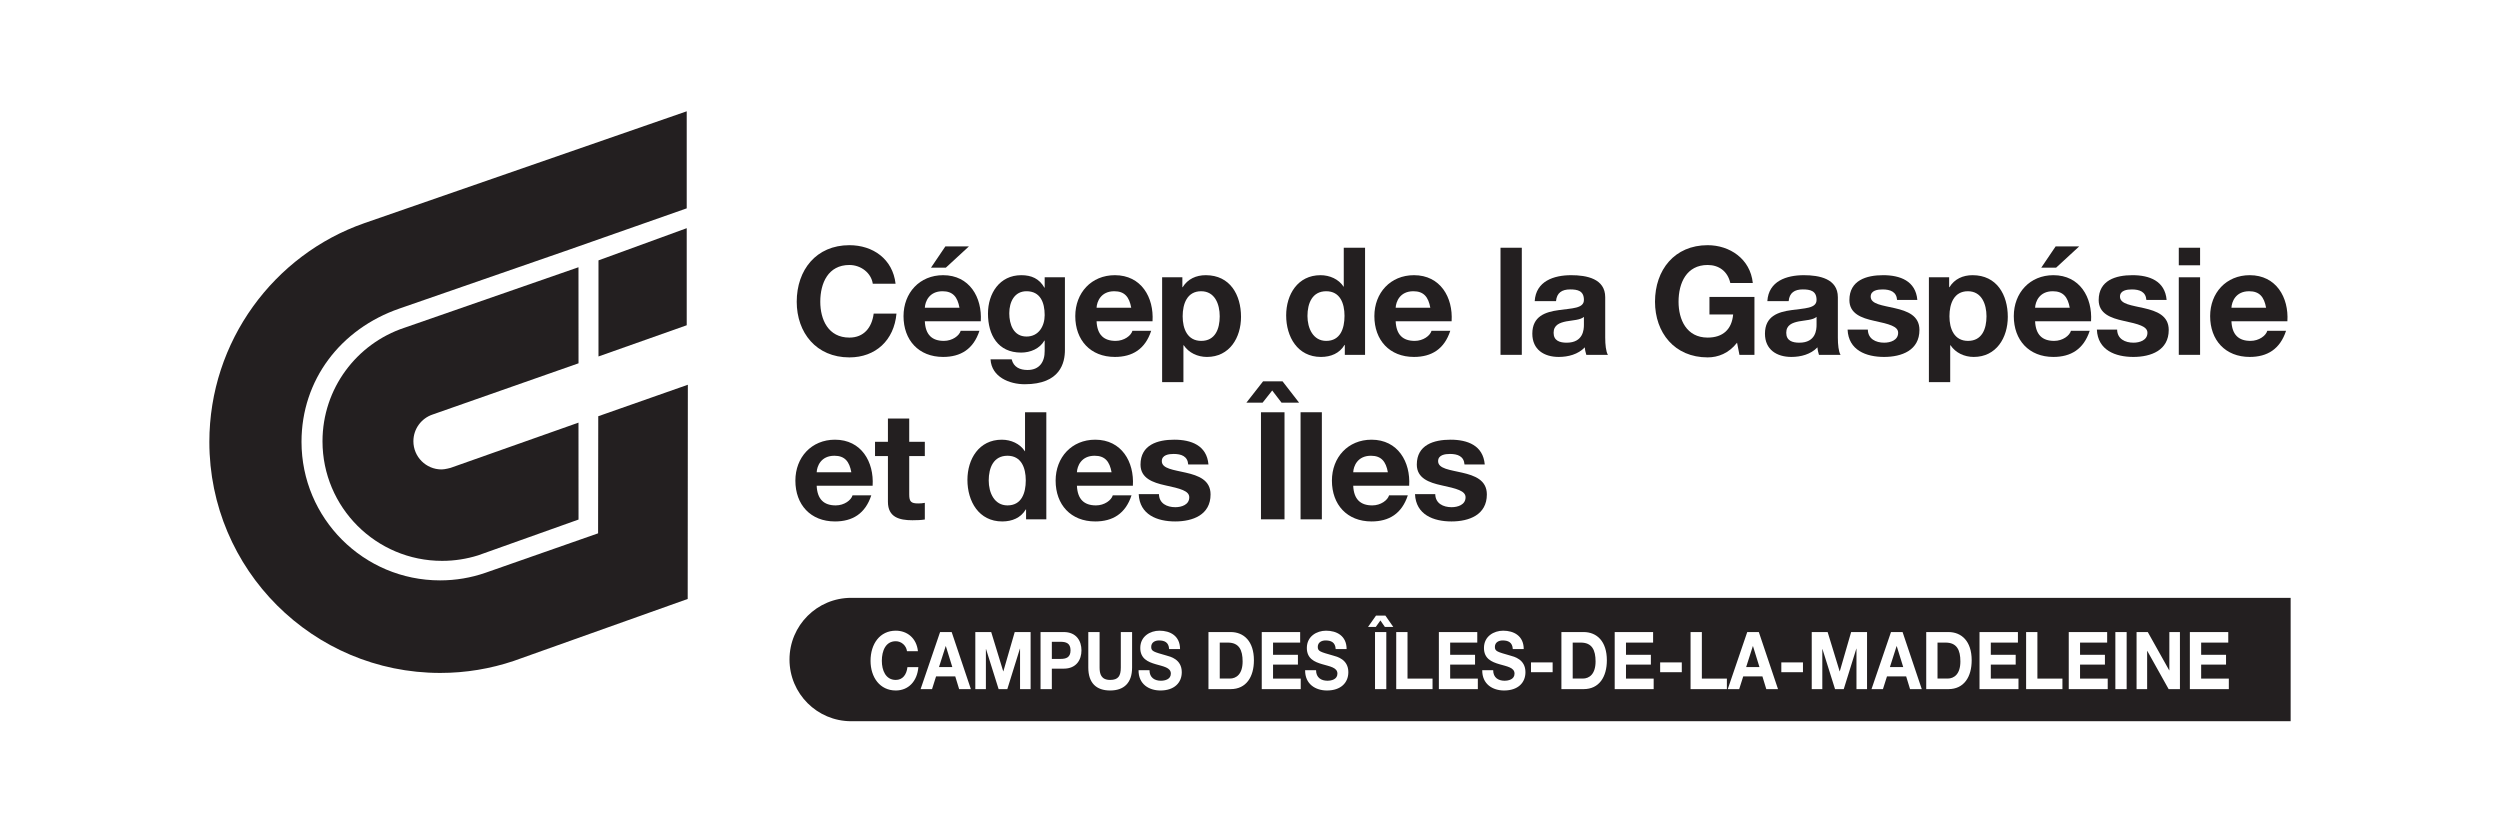 <?xml version="1.0" encoding="UTF-8"?>
<svg width="1024px" height="341px" xmlns="http://www.w3.org/2000/svg" xmlns:xlink="http://www.w3.org/1999/xlink" version="1.1" id="Calque_1" x="0px" y="0px" viewBox="0 0 432 144" xml:space="preserve">
<g>
	<path fill="#231F20" d="M150.753,49.078c-0.26-1.842-2.024-3.243-4.048-3.243c-3.658,0-5.033,3.113-5.033,6.357   c0,3.087,1.375,6.201,5.033,6.201c2.491,0,3.892-1.713,4.203-4.152h3.943c-0.415,4.619-3.606,7.577-8.147,7.577   c-5.734,0-9.107-4.281-9.107-9.626c0-5.501,3.373-9.782,9.107-9.782c4.074,0,7.498,2.387,7.991,6.668H150.753z"></path>
	<path fill="#231F20" d="M159.755,55.565c0.104,2.334,1.246,3.398,3.295,3.398c1.479,0,2.672-0.908,2.906-1.739h3.243   c-1.037,3.166-3.243,4.515-6.279,4.515c-4.229,0-6.85-2.906-6.85-7.057c0-4.022,2.777-7.083,6.85-7.083   c4.567,0,6.772,3.841,6.512,7.966H159.755z M165.749,53.23c-0.337-1.869-1.142-2.855-2.932-2.855c-2.335,0-3.01,1.817-3.062,2.855   H165.749z M163.387,46.301h-2.568l2.491-3.684h4.073L163.387,46.301z"></path>
	<path fill="#231F20" d="M183.987,60.52c0,2.205-0.778,5.941-6.953,5.941c-2.646,0-5.733-1.246-5.915-4.307h3.658   c0.337,1.375,1.453,1.842,2.75,1.842c2.05,0,2.984-1.401,2.958-3.321v-1.765h-0.052c-0.804,1.401-2.413,2.076-4.022,2.076   c-4.022,0-5.733-3.062-5.733-6.746c0-3.476,1.998-6.642,5.759-6.642c1.765,0,3.114,0.598,3.996,2.154h0.052v-1.791h3.502V60.52z    M180.485,54.501c0-2.18-0.753-4.126-3.14-4.126c-2.075,0-2.984,1.817-2.984,3.814c0,1.92,0.727,4.022,2.984,4.022   C179.447,58.211,180.485,56.42,180.485,54.501z"></path>
	<path fill="#231F20" d="M189.462,55.565c0.103,2.334,1.245,3.398,3.295,3.398c1.478,0,2.672-0.908,2.906-1.739h3.243   c-1.038,3.166-3.243,4.515-6.279,4.515c-4.229,0-6.849-2.906-6.849-7.057c0-4.022,2.775-7.083,6.849-7.083   c4.566,0,6.772,3.841,6.513,7.966H189.462z M195.455,53.23c-0.337-1.869-1.142-2.855-2.933-2.855c-2.335,0-3.01,1.817-3.061,2.855   H195.455z"></path>
	<path fill="#231F20" d="M200.799,47.962h3.502v1.713h0.052c0.882-1.426,2.335-2.076,3.996-2.076c4.203,0,6.098,3.399,6.098,7.214   c0,3.58-1.972,6.927-5.89,6.927c-1.608,0-3.139-0.701-4.021-2.024h-0.052v6.383h-3.684V47.962z M210.762,54.708   c0-2.128-0.857-4.333-3.218-4.333c-2.412,0-3.191,2.154-3.191,4.333c0,2.18,0.831,4.255,3.217,4.255   C209.984,58.963,210.762,56.888,210.762,54.708z"></path>
	<path fill="#231F20" d="M232.4,59.663h-0.052c-0.856,1.453-2.361,2.076-4.074,2.076c-4.047,0-6.019-3.477-6.019-7.186   c0-3.607,1.998-6.954,5.942-6.954c1.582,0,3.139,0.675,3.996,1.998h-0.026h0.051v-6.745h3.684v18.525H232.4V59.663z    M229.183,50.375c-2.413,0-3.244,2.076-3.244,4.281c0,2.102,0.961,4.307,3.244,4.307c2.438,0,3.165-2.127,3.165-4.333   C232.348,52.451,231.569,50.375,229.183,50.375z"></path>
	<path fill="#231F20" d="M241.196,55.565c0.103,2.334,1.245,3.398,3.295,3.398c1.478,0,2.672-0.908,2.906-1.739h3.243   c-1.038,3.166-3.243,4.515-6.279,4.515c-4.229,0-6.849-2.906-6.849-7.057c0-4.022,2.775-7.083,6.849-7.083   c4.566,0,6.772,3.841,6.512,7.966H241.196z M247.189,53.23c-0.337-1.869-1.142-2.855-2.933-2.855c-2.335,0-3.01,1.817-3.061,2.855   H247.189z"></path>
	<path fill="#231F20" d="M259.33,42.851h3.684v18.525h-3.684V42.851z"></path>
	<path fill="#231F20" d="M265.245,52.088c0.208-3.451,3.295-4.489,6.305-4.489c2.672,0,5.891,0.598,5.891,3.814v6.979   c0,1.219,0.129,2.439,0.466,2.984h-3.736c-0.129-0.415-0.233-0.856-0.259-1.297c-1.167,1.219-2.88,1.66-4.514,1.66   c-2.543,0-4.566-1.271-4.566-4.022c0-3.036,2.283-3.762,4.566-4.074c2.257-0.337,4.359-0.259,4.359-1.764   c0-1.583-1.09-1.817-2.387-1.817c-1.401,0-2.309,0.571-2.439,2.024H265.245z M273.756,54.812c-0.624,0.544-1.921,0.571-3.062,0.778   c-1.142,0.234-2.18,0.624-2.18,1.972c0,1.375,1.064,1.713,2.258,1.713c2.88,0,2.984-2.283,2.984-3.087V54.812z"></path>
	<path fill="#231F20" d="M300.245,59.274c-1.426,1.843-3.295,2.543-5.085,2.543c-5.734,0-9.107-4.281-9.107-9.626   c0-5.501,3.373-9.782,9.107-9.782c3.787,0,7.368,2.335,7.809,6.538h-3.892c-0.467-2.049-1.998-3.113-3.918-3.113   c-3.658,0-5.034,3.113-5.034,6.357c0,3.087,1.375,6.201,5.034,6.201c2.646,0,4.177-1.427,4.41-3.996h-4.099v-3.036h7.783v10.015   h-2.594L300.245,59.274z"></path>
	<path fill="#231F20" d="M305.486,52.088c0.208-3.451,3.295-4.489,6.305-4.489c2.672,0,5.89,0.598,5.89,3.814v6.979   c0,1.219,0.129,2.439,0.466,2.984h-3.736c-0.129-0.415-0.233-0.856-0.259-1.297c-1.167,1.219-2.88,1.66-4.514,1.66   c-2.543,0-4.566-1.271-4.566-4.022c0-3.036,2.283-3.762,4.566-4.074c2.257-0.337,4.359-0.259,4.359-1.764   c0-1.583-1.09-1.817-2.387-1.817c-1.401,0-2.309,0.571-2.439,2.024H305.486z M313.997,54.812c-0.624,0.544-1.921,0.571-3.062,0.778   c-1.142,0.234-2.18,0.624-2.18,1.972c0,1.375,1.064,1.713,2.258,1.713c2.88,0,2.984-2.283,2.984-3.087V54.812z"></path>
	<path fill="#231F20" d="M322.868,57.017c0.026,1.609,1.375,2.257,2.829,2.257c1.063,0,2.412-0.414,2.412-1.713   c0-1.115-1.53-1.504-4.177-2.075c-2.128-0.467-4.255-1.22-4.255-3.58c0-3.425,2.958-4.308,5.837-4.308   c2.932,0,5.63,0.987,5.915,4.282h-3.502c-0.104-1.427-1.193-1.817-2.516-1.817c-0.831,0-2.05,0.156-2.05,1.245   c0,1.323,2.075,1.505,4.177,1.998c2.154,0.494,4.255,1.271,4.255,3.762c0,3.528-3.061,4.67-6.123,4.67   c-3.114,0-6.15-1.168-6.305-4.722H322.868z"></path>
	<path fill="#231F20" d="M333.428,47.962h3.502v1.713h0.052c0.882-1.426,2.335-2.076,3.996-2.076c4.203,0,6.098,3.399,6.098,7.214   c0,3.58-1.972,6.927-5.89,6.927c-1.609,0-3.139-0.701-4.021-2.024h-0.052v6.383h-3.684V47.962z M343.391,54.708   c0-2.128-0.857-4.333-3.218-4.333c-2.412,0-3.191,2.154-3.191,4.333c0,2.18,0.831,4.255,3.217,4.255   C342.612,58.963,343.391,56.888,343.391,54.708z"></path>
	<path fill="#231F20" d="M351.797,55.565c0.103,2.334,1.245,3.398,3.295,3.398c1.478,0,2.672-0.908,2.906-1.739h3.243   c-1.038,3.166-3.243,4.515-6.279,4.515c-4.229,0-6.849-2.906-6.849-7.057c0-4.022,2.775-7.083,6.849-7.083   c4.566,0,6.772,3.841,6.513,7.966H351.797z M357.79,53.23c-0.337-1.869-1.142-2.855-2.933-2.855c-2.335,0-3.01,1.817-3.061,2.855   H357.79z M355.429,46.301h-2.569l2.491-3.684h4.074L355.429,46.301z"></path>
	<path fill="#231F20" d="M365.988,57.017c0.026,1.609,1.375,2.257,2.828,2.257c1.063,0,2.412-0.414,2.412-1.713   c0-1.115-1.53-1.504-4.177-2.075c-2.128-0.467-4.255-1.22-4.255-3.58c0-3.425,2.958-4.308,5.837-4.308   c2.932,0,5.63,0.987,5.915,4.282h-3.502c-0.104-1.427-1.193-1.817-2.516-1.817c-0.831,0-2.05,0.156-2.05,1.245   c0,1.323,2.075,1.505,4.177,1.998c2.154,0.494,4.255,1.271,4.255,3.762c0,3.528-3.061,4.67-6.122,4.67   c-3.114,0-6.15-1.168-6.305-4.722H365.988z"></path>
	<path fill="#231F20" d="M380.335,45.887h-3.684v-3.036h3.684V45.887z M376.651,47.962h3.684v13.414h-3.684V47.962z"></path>
	<path fill="#231F20" d="M385.758,55.565c0.103,2.334,1.245,3.398,3.295,3.398c1.478,0,2.672-0.908,2.906-1.739h3.243   c-1.038,3.166-3.243,4.515-6.279,4.515c-4.229,0-6.849-2.906-6.849-7.057c0-4.022,2.775-7.083,6.849-7.083   c4.566,0,6.772,3.841,6.512,7.966H385.758z M391.752,53.23c-0.337-1.869-1.142-2.855-2.933-2.855c-2.335,0-3.01,1.817-3.061,2.855   H391.752z"></path>
	<path fill="#231F20" d="M141.049,84.02c0.104,2.334,1.246,3.398,3.295,3.398c1.479,0,2.672-0.908,2.906-1.739h3.243   c-1.037,3.166-3.243,4.515-6.279,4.515c-4.229,0-6.85-2.906-6.85-7.057c0-4.022,2.777-7.083,6.85-7.083   c4.567,0,6.772,3.841,6.512,7.966H141.049z M147.042,81.685c-0.337-1.869-1.141-2.855-2.932-2.855c-2.335,0-3.01,1.817-3.062,2.855   H147.042z"></path>
	<path fill="#231F20" d="M157.057,76.417h2.698v2.465h-2.698v6.642c0,1.245,0.312,1.556,1.557,1.556   c0.389,0,0.753-0.026,1.141-0.103v2.88c-0.623,0.104-1.427,0.13-2.153,0.13c-2.257,0-4.229-0.52-4.229-3.192v-7.913h-2.232v-2.465   h2.232v-4.022h3.684V76.417z"></path>
	<path fill="#231F20" d="M177.267,88.118h-0.051c-0.857,1.453-2.361,2.076-4.074,2.076c-4.048,0-6.019-3.477-6.019-7.186   c0-3.607,1.998-6.954,5.941-6.954c1.582,0,3.14,0.675,3.996,1.998h-0.026h0.052v-6.745h3.684v18.525h-3.503V88.118z M174.05,78.83   c-2.413,0-3.243,2.076-3.243,4.281c0,2.102,0.96,4.307,3.243,4.307c2.439,0,3.166-2.127,3.166-4.333   C177.216,80.906,176.437,78.83,174.05,78.83z"></path>
	<path fill="#231F20" d="M186.063,84.02c0.103,2.334,1.245,3.398,3.295,3.398c1.478,0,2.672-0.908,2.906-1.739h3.243   c-1.038,3.166-3.243,4.515-6.279,4.515c-4.229,0-6.849-2.906-6.849-7.057c0-4.022,2.775-7.083,6.849-7.083   c4.566,0,6.772,3.841,6.513,7.966H186.063z M192.056,81.685c-0.337-1.869-1.142-2.855-2.933-2.855c-2.335,0-3.01,1.817-3.061,2.855   H192.056z"></path>
	<path fill="#231F20" d="M200.254,85.472c0.026,1.609,1.375,2.257,2.829,2.257c1.063,0,2.412-0.414,2.412-1.713   c0-1.115-1.53-1.504-4.177-2.075c-2.128-0.467-4.255-1.22-4.255-3.58c0-3.425,2.958-4.308,5.837-4.308   c2.932,0,5.63,0.987,5.915,4.282h-3.502c-0.104-1.427-1.193-1.817-2.516-1.817c-0.831,0-2.05,0.156-2.05,1.245   c0,1.323,2.075,1.505,4.177,1.998c2.154,0.493,4.255,1.271,4.255,3.762c0,3.528-3.061,4.67-6.122,4.67   c-3.114,0-6.15-1.168-6.305-4.722H200.254z"></path>
	<path fill="#231F20" d="M218.26,65.961h3.372l2.855,3.684h-3.036l-1.609-2.102l-1.66,2.102h-2.803L218.26,65.961z M217.897,71.306   h4.073v18.525h-4.073V71.306z"></path>
	<path fill="#231F20" d="M224.746,71.306h3.684v18.525h-3.684V71.306z"></path>
	<path fill="#231F20" d="M233.853,84.02c0.103,2.334,1.245,3.398,3.295,3.398c1.478,0,2.672-0.908,2.906-1.739h3.243   c-1.038,3.166-3.243,4.515-6.279,4.515c-4.229,0-6.849-2.906-6.849-7.057c0-4.022,2.775-7.083,6.849-7.083   c4.566,0,6.772,3.841,6.512,7.966H233.853z M239.847,81.685c-0.337-1.869-1.142-2.855-2.933-2.855c-2.335,0-3.01,1.817-3.061,2.855   H239.847z"></path>
	<path fill="#231F20" d="M248.044,85.472c0.026,1.609,1.375,2.257,2.829,2.257c1.063,0,2.412-0.414,2.412-1.713   c0-1.115-1.53-1.504-4.177-2.075c-2.128-0.467-4.255-1.22-4.255-3.58c0-3.425,2.958-4.308,5.837-4.308   c2.932,0,5.63,0.987,5.915,4.282h-3.502c-0.104-1.427-1.193-1.817-2.516-1.817c-0.831,0-2.05,0.156-2.05,1.245   c0,1.323,2.075,1.505,4.177,1.998c2.154,0.493,4.255,1.271,4.255,3.762c0,3.528-3.061,4.67-6.122,4.67   c-3.114,0-6.15-1.168-6.305-4.722H248.044z"></path>
</g>
<g>
	<polygon fill-rule="evenodd" clip-rule="evenodd" fill="#231F20" points="302.976,111.758 301.82,115.38 304.12,115.38    303.001,111.758  "></polygon>
	<polygon fill-rule="evenodd" clip-rule="evenodd" fill="#231F20" points="327.841,111.758 326.685,115.38 328.986,115.38    327.866,111.758  "></polygon>
	<path fill-rule="evenodd" clip-rule="evenodd" fill="#231F20" d="M273.21,111.148h-1.393v6.223h1.742   c1.131,0,2.214-0.774,2.214-2.959C275.772,112.422,275.151,111.148,273.21,111.148z"></path>
	<path fill-rule="evenodd" clip-rule="evenodd" fill="#231F20" d="M212.161,111.148h-1.393v6.223h1.742   c1.131,0,2.214-0.774,2.214-2.959C214.724,112.422,214.103,111.148,212.161,111.148z"></path>
	<path fill-rule="evenodd" clip-rule="evenodd" fill="#231F20" d="M336.312,111.148h-1.393v6.223h1.742   c1.131,0,2.214-0.774,2.214-2.959C338.875,112.422,338.253,111.148,336.312,111.148z"></path>
	<path fill-rule="evenodd" clip-rule="evenodd" fill="#231F20" d="M183.241,111.01h-1.517v2.96h1.517   c0.908,0,1.717-0.221,1.717-1.48C184.958,111.232,184.149,111.01,183.241,111.01z"></path>
	<polygon fill-rule="evenodd" clip-rule="evenodd" fill="#231F20" points="163.365,111.758 162.207,115.38 164.509,115.38    163.39,111.758  "></polygon>
	<path fill-rule="evenodd" clip-rule="evenodd" fill="#231F20" d="M147.018,103.408c-5.893,0-10.671,4.777-10.671,10.668   c0,5.896,4.778,10.673,10.671,10.673H396v-21.342H147.018z M154.732,119.432c-2.749,0-4.366-2.282-4.366-5.13   c0-2.933,1.617-5.214,4.366-5.214c1.953,0,3.595,1.272,3.831,3.554h-1.891c-0.124-0.983-0.97-1.729-1.94-1.729   c-1.754,0-2.413,1.66-2.413,3.388c0,1.645,0.659,3.305,2.413,3.305c1.194,0,1.866-0.913,2.015-2.213h1.89   C158.438,117.855,156.909,119.432,154.732,119.432z M165.691,119.197l-0.672-2.198h-3.321l-0.696,2.198h-1.978l3.371-9.873h2.003   l3.322,9.873H165.691z M178.054,119.197h-1.829V112.2h-0.025l-2.177,6.997h-1.504l-2.177-6.928h-0.025v6.928h-1.829v-9.873h2.748   l2.078,6.79h0.025l1.965-6.79h2.748V119.197z M183.776,115.657h-2.052v3.54h-1.953v-9.873h4.005c2.215,0,3.073,1.562,3.073,3.166   S185.99,115.657,183.776,115.657z M195.605,115.463c0,2.669-1.418,3.97-3.794,3.97c-2.388,0-3.781-1.286-3.781-3.97v-6.139h1.953   v6.139c0,1.079,0.248,2.144,1.828,2.144c1.394,0,1.842-0.678,1.842-2.144v-6.139h1.952V115.463z M200.506,119.432   c-1.965,0-3.807-1.079-3.782-3.513h1.89c0,1.313,0.921,1.825,1.966,1.825c0.683,0,1.729-0.221,1.729-1.23   c0-1.065-1.331-1.245-2.638-1.632c-1.318-0.387-2.65-0.954-2.65-2.807c0-2.019,1.717-2.987,3.322-2.987   c1.854,0,3.557,0.899,3.557,3.18h-1.891c-0.062-1.189-0.82-1.493-1.754-1.493c-0.622,0-1.343,0.291-1.343,1.12   c0,0.76,0.423,0.858,2.65,1.494c0.646,0.18,2.637,0.635,2.637,2.876C204.2,118.077,202.92,119.432,200.506,119.432z    M212.647,119.197h-3.832v-9.873h3.832c2.3,0,4.03,1.603,4.03,4.881C216.678,117.068,215.359,119.197,212.647,119.197z    M224.774,119.197h-6.742v-9.873h6.643v1.824h-4.69v2.116h4.304v1.688h-4.304v2.42h4.789V119.197z M229.315,119.432   c-1.965,0-3.807-1.079-3.782-3.513h1.891c0,1.313,0.921,1.825,1.966,1.825c0.683,0,1.729-0.221,1.729-1.23   c0-1.065-1.331-1.245-2.638-1.632c-1.318-0.387-2.65-0.954-2.65-2.807c0-2.019,1.717-2.987,3.322-2.987   c1.854,0,3.557,0.899,3.557,3.18h-1.891c-0.062-1.189-0.82-1.493-1.754-1.493c-0.621,0-1.343,0.291-1.343,1.12   c0,0.76,0.423,0.858,2.65,1.494c0.646,0.18,2.637,0.635,2.637,2.876C233.009,118.077,231.728,119.432,229.315,119.432z    M239.577,119.197h-1.953v-9.873h1.953V119.197z M239.328,108.439l-0.772-1.12l-0.796,1.12h-1.343l1.381-1.964h1.617l1.368,1.964   H239.328z M247.574,119.197h-6.282v-9.873h1.953v8.048h4.329V119.197z M255.41,119.197h-6.742v-9.873h6.643v1.824h-4.69v2.116   h4.304v1.688h-4.304v2.42h4.788V119.197z M259.952,119.432c-1.965,0-3.807-1.079-3.782-3.513h1.891c0,1.313,0.92,1.825,1.965,1.825   c0.683,0,1.729-0.221,1.729-1.23c0-1.065-1.331-1.245-2.638-1.632c-1.318-0.387-2.649-0.954-2.649-2.807   c0-2.019,1.716-2.987,3.321-2.987c1.852,0,3.557,0.899,3.557,3.18h-1.891c-0.062-1.189-0.82-1.493-1.754-1.493   c-0.622,0-1.343,0.291-1.343,1.12c0,0.76,0.423,0.858,2.65,1.494c0.646,0.18,2.637,0.635,2.637,2.876   C263.646,118.077,262.365,119.432,259.952,119.432z M268.347,116.265h-3.744v-1.688h3.744V116.265z M273.695,119.197h-3.832v-9.873   h3.832c2.3,0,4.03,1.603,4.03,4.881C277.726,117.068,276.407,119.197,273.695,119.197z M285.823,119.197h-6.742v-9.873h6.643v1.824   h-4.69v2.116h4.304v1.688h-4.304v2.42h4.788V119.197z M290.687,116.265h-3.744v-1.688h3.744V116.265z M298.486,119.197h-6.282   v-9.873h1.953v8.048h4.329V119.197z M305.303,119.197l-0.671-2.198h-3.321l-0.697,2.198h-1.977l3.371-9.873h2.002l3.321,9.873   H305.303z M311.646,116.265h-3.744v-1.688h3.744V116.265z M322.73,119.197h-1.829V112.2h-0.025l-2.177,6.997h-1.505l-2.177-6.928   h-0.025v6.928h-1.829v-9.873h2.749l2.077,6.79h0.025l1.965-6.79h2.749V119.197z M330.168,119.197l-0.671-2.198h-3.321l-0.697,2.198   h-1.977l3.371-9.873h2.002l3.321,9.873H330.168z M336.798,119.197h-3.832v-9.873h3.832c2.3,0,4.03,1.603,4.03,4.881   C340.828,117.068,339.509,119.197,336.798,119.197z M348.925,119.197h-6.742v-9.873h6.643v1.824h-4.69v2.116h4.304v1.688h-4.304   v2.42h4.788V119.197z M356.525,119.197h-6.282v-9.873h1.953v8.048h4.329V119.197z M364.36,119.197h-6.742v-9.873h6.643v1.824h-4.69   v2.116h4.304v1.688h-4.304v2.42h4.788V119.197z M367.633,119.197h-1.953v-9.873h1.953V119.197z M376.849,119.197h-1.953   l-3.694-6.611h-0.025v6.611h-1.828v-9.873h1.94l3.707,6.624h0.025v-6.624h1.829V119.197z M385.308,119.197h-6.742v-9.873h6.643   v1.824h-4.69v2.116h4.304v1.688h-4.304v2.42h4.788V119.197z"></path>
</g>
<g>
	<path fill="#231F20" d="M118.765,66.55l-15.497,5.446l-0.029,20.254l-19.51,6.833c-2.451,0.847-5.083,1.305-7.822,1.305   c-13.235,0-23.967-10.729-23.967-23.966c0-10.7,6.749-19.529,16.942-23.052l29.233-10.142l20.455-7.19V19.251L62.787,38.607   C47.193,44.05,36,59.005,36,76.452c0,22.06,17.885,39.944,39.944,39.944c4.44,0,8.704-0.734,12.695-2.072l30.1-10.723   L118.765,66.55z"></path>
	<polygon fill="#231F20" points="118.57,56.258 118.57,39.468 103.308,45.036 103.308,61.658  "></polygon>
	<path fill="#231F20" d="M99.856,62.84l-0.008-16.616L69.721,56.699c-8.221,2.734-14.15,10.491-14.15,19.628   c0,11.425,9.261,20.685,20.684,20.685c2.17,0,4.261-0.335,6.226-0.952l17.375-6.194l-0.008-16.764l-22.116,7.82   c0,0-0.981,0.275-1.565,0.275c-2.692,0-4.875-2.183-4.875-4.876c0-2.154,1.398-3.982,3.335-4.626L99.856,62.84z"></path>
</g>
</svg>
